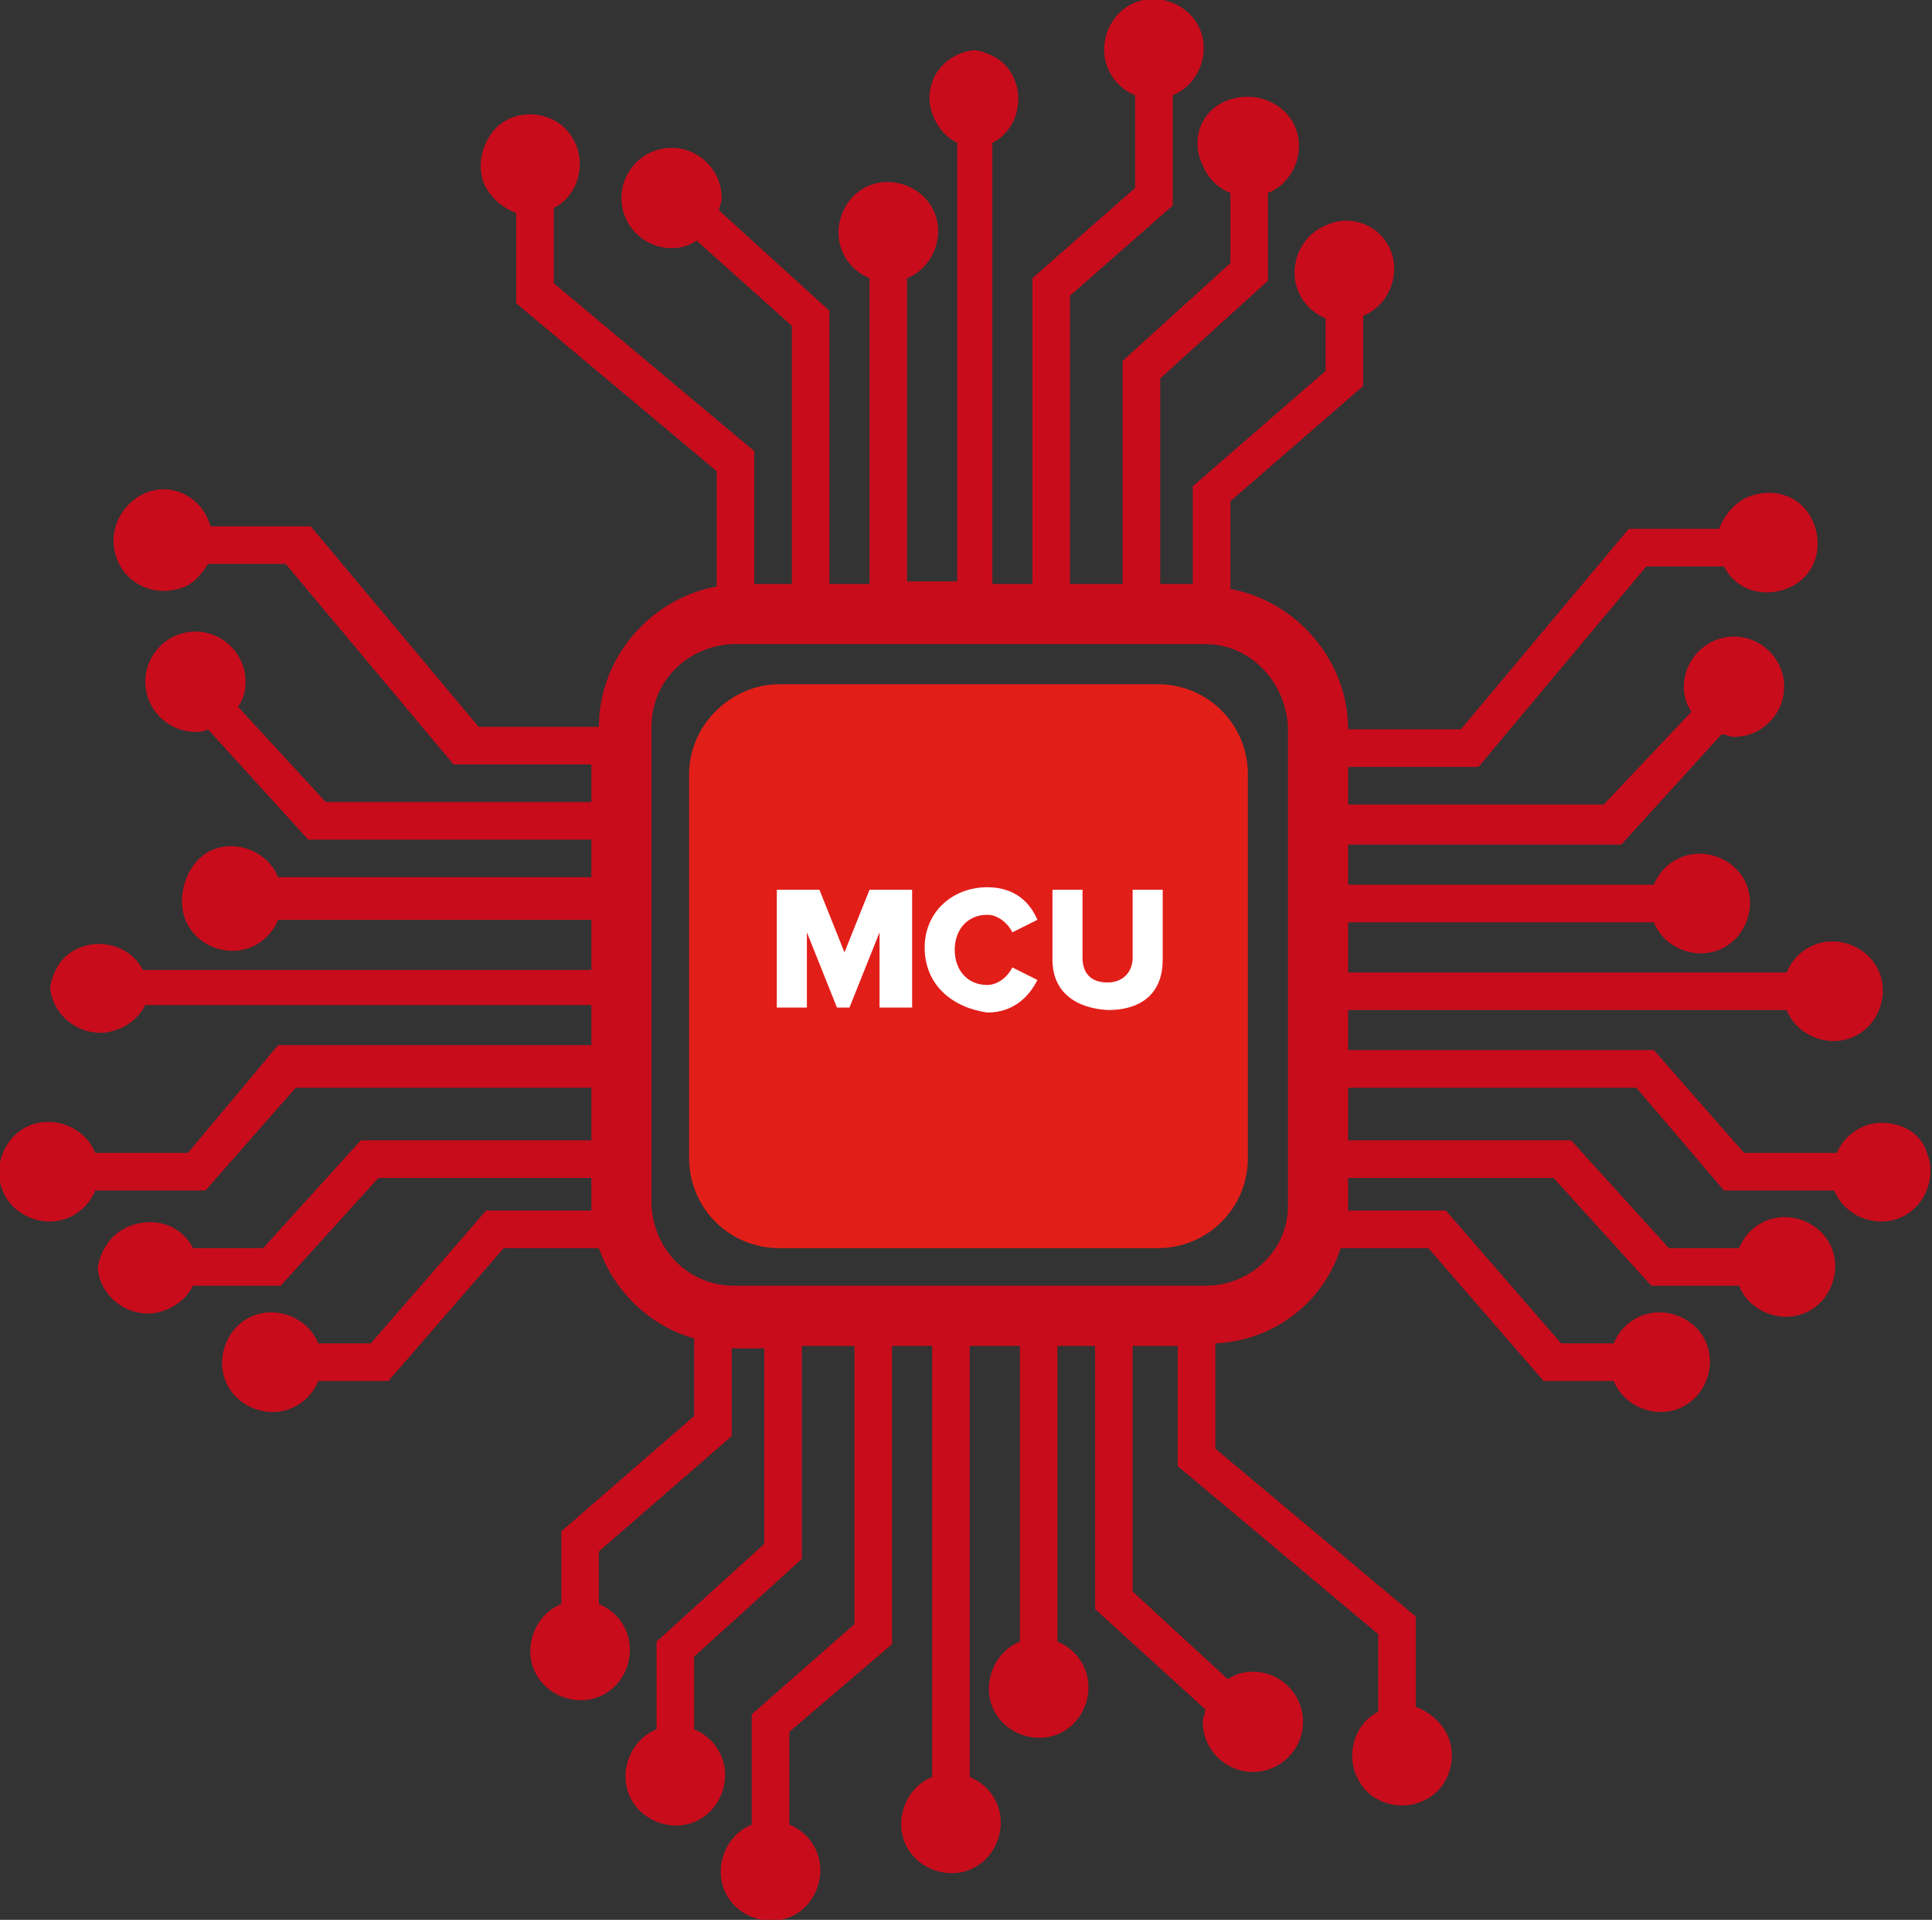 <?xml version="1.0" encoding="utf-8"?>
<!-- Generator: Adobe Illustrator 23.0.1, SVG Export Plug-In . SVG Version: 6.00 Build 0)  -->
<svg version="1.1" id="Layer_1" xmlns="http://www.w3.org/2000/svg" xmlns:xlink="http://www.w3.org/1999/xlink" x="0px" y="0px"
	 viewBox="0 0 77.1 76.6" style="enable-background:new 0 0 77.1 76.6;" xml:space="preserve">
<rect x="0" y="0" width="77.1" height="76.6" fill="#333333" stroke="none"/>
<style type="text/css">
	.st0{fill:#E21E19;}
	.st1{fill:#C80C1C;}
	.st2{enable-background:new    ;}
	.st3{fill:#FFFFFF;}
</style>
<title>Asset 6</title>
<path class="st0" d="M31.1,27.3h15.1c2,0,3.6,1.6,3.6,3.6v15.3c0,2-1.6,3.6-3.6,3.6H31.1c-2,0-3.6-1.6-3.6-3.6V30.9
	C27.5,28.9,29.2,27.3,31.1,27.3z"/>
<path class="st1" d="M75.1,44.8c-0.8,0-1.5,0.5-1.8,1.2h-3.7L66,41.9H53.8v-1.6h17.5c0.4,1,1.6,1.5,2.6,1.1s1.5-1.6,1.1-2.6
	s-1.6-1.5-2.6-1.1c-0.5,0.2-0.9,0.6-1.1,1.1H53.8v-2H66c0.4,1,1.6,1.5,2.6,1.1s1.5-1.6,1.1-2.6s-1.6-1.5-2.6-1.1
	c-0.5,0.2-0.9,0.6-1.1,1.1H53.8v-1.6h10.9l4-4.4c0.2,0,0.3,0.1,0.5,0.1c1.1,0,2-0.9,2-2s-0.9-2-2-2s-2,0.9-2,2c0,0.4,0.1,0.7,0.3,1
	L64,32.1H53.8v-1.5H59l6.7-8h3.1c0.5,1,1.7,1.3,2.7,0.8s1.3-1.7,0.8-2.7s-1.7-1.3-2.7-0.8c-0.5,0.3-0.8,0.7-1,1.2H65l-6.7,8h-4.5
	l0,0c0-2.7-2-5.1-4.7-5.6V20l5.3-4.6v-2.8c1-0.4,1.5-1.6,1.1-2.6s-1.6-1.5-2.6-1c-1,0.4-1.5,1.6-1.1,2.6c0.2,0.5,0.6,0.9,1.1,1.1
	v2.1l-5.3,4.6v3.9h-1.3v-8.2l4.3-3.9V7.7c1-0.4,1.5-1.6,1.1-2.6S50.1,3.6,49,4s-1.5,1.6-1,2.6c0.2,0.5,0.6,0.9,1.1,1.1v2.8l-4.3,3.9
	v8.9h-2.1V11.8l4.1-3.6V3.8c1-0.4,1.5-1.6,1.1-2.6s-1.6-1.5-2.6-1.1s-1.5,1.6-1.1,2.6c0.2,0.5,0.6,0.9,1.1,1.1v3.7l-4.1,3.6v12.2
	h-1.6V5.7c1-0.5,1.3-1.8,0.8-2.7c-0.3-0.6-0.9-0.9-1.5-1c-1.1,0.1-1.9,1-1.8,2.1c0.1,0.7,0.5,1.3,1.1,1.6v17.5h-2V11.1
	c1-0.4,1.5-1.6,1.1-2.6S35.7,7,34.7,7.4S33.2,9,33.6,10c0.2,0.5,0.6,0.9,1.1,1.1v12.2h-1.6V12.4l-4.4-4c0-0.2,0.1-0.3,0.1-0.5
	c0-1.1-0.9-2-2-2s-2,0.9-2,2s0.9,2,2,2c0.4,0,0.7-0.1,1-0.3l3.8,3.4v10.3h-1.5V18l-8-6.7v-3c1-0.5,1.3-1.8,0.8-2.7
	c-0.5-1-1.8-1.3-2.7-0.8s-1.3,1.8-0.8,2.7c0.3,0.5,0.7,0.8,1.2,1v3.6l8,6.7v4.6c-2.7,0.5-4.7,2.9-4.7,5.6l0,0h-4.8l-6.7-8h-4
	C8.1,19.9,7,19.3,6,19.6S4.3,21,4.6,22.1c0.3,1.1,1.4,1.7,2.5,1.4c0.5-0.1,0.9-0.5,1.2-1h3.1l6.7,8h5.5V32H13l-3.5-3.8
	c0.2-0.3,0.3-0.6,0.3-1c0-1.1-0.9-2-2-2s-2,0.9-2,2s0.9,2,2,2c0.2,0,0.3,0,0.5-0.1l4,4.4h11.3V35H11.1c-0.4-1-1.6-1.5-2.6-1.1
	S7,35.7,7.4,36.7S9,38.2,10,37.8c0.5-0.2,0.9-0.6,1.1-1.1h12.5v2H5.7c-0.5-1-1.8-1.3-2.7-0.8c-0.6,0.3-0.9,0.9-1,1.5
	c0.1,1.1,1.1,1.9,2.2,1.8c0.7-0.1,1.3-0.5,1.6-1.1h17.8v1.6H11.1L7.5,46H3.8c-0.4-1-1.6-1.5-2.6-1.1s-1.5,1.6-1.1,2.6
	s1.6,1.5,2.6,1.1c0.5-0.2,0.9-0.6,1.1-1.1h4.4l3.6-4.1h11.8v2.1h-9.2l-3.9,4.3H7.7C7.2,48.8,6,48.5,5,49c-0.6,0.3-1,0.9-1.1,1.6
	C4,51.7,5,52.5,6.1,52.4c0.7-0.1,1.3-0.5,1.6-1.1h3.5l3.9-4.3h8.5v1c0,0.1,0,0.2,0,0.3h-4.2l-4.6,5.3h-2.1c-0.4-1-1.6-1.5-2.6-1.1
	S8.6,54.1,9,55.1s1.6,1.5,2.6,1.1c0.5-0.2,0.9-0.6,1.1-1.1h2.8l4.6-5.3h3.8c0.6,1.7,2,3.1,3.8,3.6v3.1l-5.3,4.6V64
	c-1,0.4-1.5,1.6-1.1,2.6s1.6,1.5,2.6,1.1s1.5-1.6,1.1-2.6c-0.2-0.5-0.6-0.9-1.1-1.1v-2.1l5.3-4.6v-3.5h1.3v7.8l-4.3,3.9V69
	c-1,0.4-1.5,1.6-1.1,2.6s1.6,1.5,2.6,1.1s1.5-1.6,1.1-2.6c-0.2-0.5-0.6-0.9-1.1-1.1v-2.9l4.3-3.9v-8.5h2.1v11.1L30,68.4v4.4
	c-1,0.4-1.5,1.6-1.1,2.6s1.6,1.5,2.6,1.1s1.5-1.6,1.1-2.6c-0.2-0.5-0.6-0.9-1.1-1.1v-3.7l4.1-3.5V53.7h1.6v17.2
	c-1,0.4-1.5,1.6-1.1,2.6s1.6,1.5,2.6,1.1s1.5-1.6,1.1-2.6c-0.2-0.5-0.6-0.9-1.1-1.1V53.7h2v11.8c-1,0.4-1.5,1.6-1.1,2.6
	s1.6,1.5,2.6,1.1s1.5-1.6,1.1-2.6c-0.2-0.5-0.6-0.9-1.1-1.1V53.7h1.5v10.5l4.4,4c0,0.2-0.1,0.3-0.1,0.5c0,1.1,0.9,2,2,2s2-0.9,2-2
	s-0.9-2-2-2c-0.4,0-0.7,0.1-1,0.3l-3.8-3.5v-9.8H47v4.8l8,6.7v3.1c-1,0.5-1.3,1.8-0.8,2.7c0.5,1,1.8,1.3,2.7,0.8
	c1-0.5,1.3-1.8,0.8-2.7c-0.3-0.5-0.7-0.8-1.2-1v-3.6l-8-6.7v-4.2c2.3-0.1,4.3-1.6,5-3.8H57l4.6,5.3h2.8c0.4,1,1.6,1.5,2.6,1.1
	s1.5-1.6,1.1-2.6s-1.6-1.5-2.6-1.1c-0.5,0.2-0.9,0.6-1.1,1.1h-2.1l-4.6-5.3h-3.9c0-0.1,0-0.2,0-0.3v-1H62l3.9,4.3h3.5
	c0.4,1,1.6,1.5,2.6,1.1s1.5-1.6,1.1-2.6s-1.6-1.5-2.6-1.1c-0.5,0.2-0.9,0.6-1.1,1.1h-2.8l-3.9-4.3h-8.9v-2.1h11.5l3.5,4.1h4.4
	c0.4,1,1.6,1.5,2.6,1.1s1.5-1.6,1.1-2.6C76.7,45.3,76,44.8,75.1,44.8z M51.4,48.1c0,1.8-1.5,3.2-3.3,3.2H29.3
	c-1.8,0-3.2-1.4-3.3-3.2l0,0V29c0-1.8,1.4-3.2,3.2-3.3h18.9c1.8,0,3.2,1.5,3.3,3.3C51.4,29,51.4,48.1,51.4,48.1z"/>
<g class="st2">
	<path class="st3" d="M35.1,40.2v-3l-1.2,3h-0.5l-1.2-3v3H31v-4.7h1.7l1,2.5l1-2.5h1.7v4.7H35.1z"/>
	<path class="st3" d="M36.9,37.8c0-1.4,1.1-2.4,2.5-2.4c1.1,0,1.7,0.6,2,1.3l-1,0.5c-0.2-0.4-0.6-0.7-1-0.7c-0.8,0-1.3,0.6-1.3,1.4
		c0,0.8,0.5,1.4,1.3,1.4c0.4,0,0.8-0.3,1-0.7l1,0.5c-0.3,0.6-0.9,1.3-2,1.3C38,40.2,36.9,39.3,36.9,37.8z"/>
	<path class="st3" d="M42,38.3v-2.8h1.2v2.7c0,0.6,0.3,1,1,1c0.6,0,1-0.4,1-1v-2.7h1.2v2.8c0,1.2-0.7,2-2.2,2
		C42.7,40.2,42,39.4,42,38.3z"/>
</g>
</svg>
